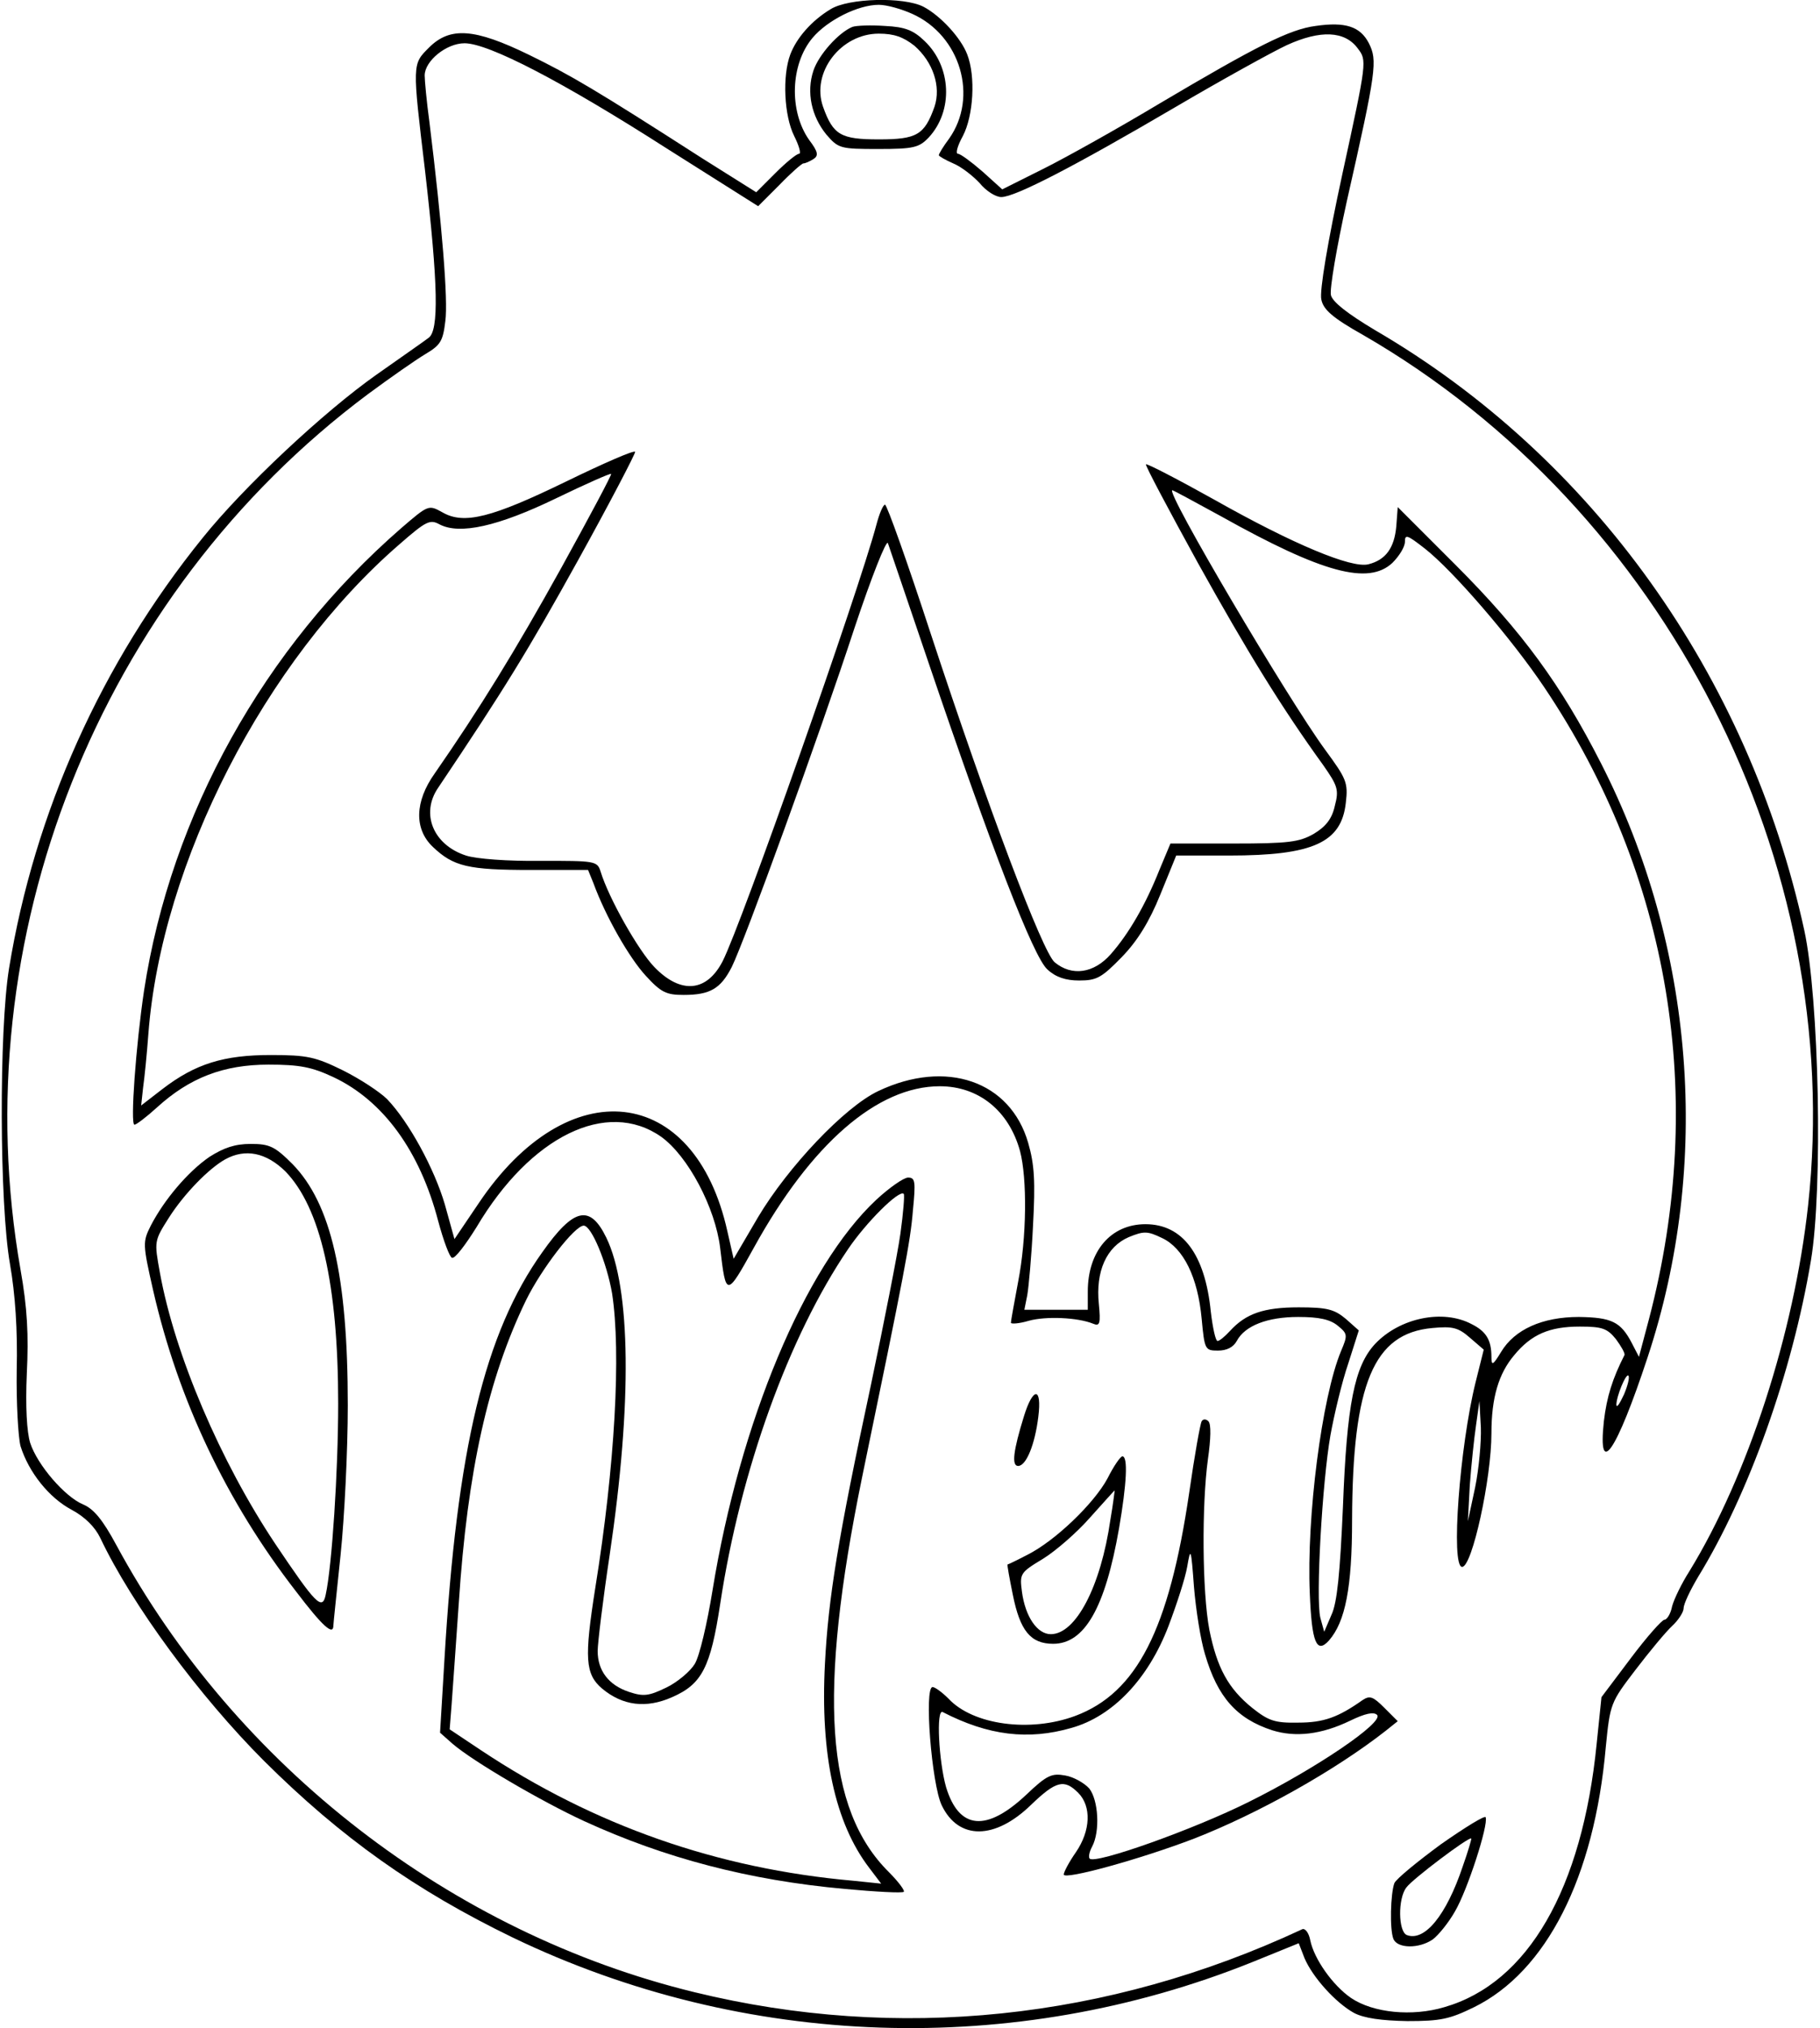<?xml version="1.0" encoding="UTF-8" standalone="yes"?>
<svg version="1.0" xmlns="http://www.w3.org/2000/svg" width="100mm" height="111.417mm" viewBox="0 0 378 422" preserveAspectRatio="xMidYMid meet">
  <g transform="translate(0,422) scale(0.1,-0.1)" fill="#000000" stroke="none">
    <path d="M1725 4201 c-40 -24 -71 -60 -84 -94 -17 -45 -13 -128 8 -170 10 -20
15 -37 10 -37 -5 0 -27 -18 -49 -40 l-40 -40 -113 71 c-221 142 -272 172 -360
215 -113 55 -164 59 -208 15 -35 -35 -35 -32 -8 -258 27 -235 29 -331 7 -346
-9 -7 -58 -41 -109 -77 -109 -77 -275 -232 -361 -339 -211 -261 -350 -571
-403 -896 -21 -130 -20 -490 2 -615 11 -63 16 -138 14 -220 -1 -69 3 -140 8
-159 17 -54 59 -107 106 -132 28 -15 49 -36 60 -59 66 -139 206 -329 341 -464
161 -160 315 -269 517 -367 482 -232 1043 -251 1540 -51 l96 39 12 -31 c17
-40 65 -93 103 -114 21 -11 57 -16 111 -17 69 0 88 4 139 29 150 74 250 269
274 541 9 91 10 93 62 161 29 38 63 79 76 91 13 12 24 29 24 37 0 9 14 38 30
65 105 171 196 425 235 659 25 149 17 545 -14 687 -116 530 -440 984 -893
1248 -57 34 -89 59 -92 73 -3 12 12 100 33 195 62 274 64 293 46 329 -18 35
-49 45 -111 36 -54 -7 -123 -42 -324 -161 -85 -51 -194 -112 -242 -136 l-86
-43 -41 37 c-23 20 -46 37 -51 37 -6 0 -1 17 10 37 22 42 27 124 9 170 -13 34
-55 80 -91 99 -41 21 -156 18 -193 -5z m170 -10 c100 -45 138 -173 76 -260
-12 -16 -21 -31 -21 -34 0 -2 14 -10 30 -17 17 -7 41 -26 55 -41 13 -16 33
-29 45 -29 29 0 154 65 362 187 97 57 202 115 232 129 70 32 121 30 148 -7 19
-25 19 -26 -32 -260 -31 -143 -48 -245 -44 -262 4 -21 23 -38 87 -74 629 -363
1004 -1097 926 -1811 -29 -265 -125 -562 -247 -761 -16 -25 -32 -58 -36 -73
-3 -16 -11 -28 -16 -28 -5 0 -37 -36 -70 -80 l-61 -81 -10 -97 c-30 -302 -143
-498 -317 -548 -67 -20 -148 -12 -194 19 -38 26 -77 81 -85 120 -3 16 -11 26
-17 23 -405 -189 -842 -234 -1264 -131 -506 123 -955 470 -1204 931 -28 52
-47 75 -69 84 -38 16 -95 82 -110 128 -7 23 -10 75 -7 144 4 81 1 137 -13 216
-121 689 163 1404 723 1822 46 34 99 71 119 83 32 19 37 27 42 69 6 43 -7 202
-33 413 -6 44 -10 88 -10 98 0 30 45 67 83 67 50 0 204 -80 421 -219 l190
-120 44 44 c24 25 47 45 50 45 4 0 13 4 21 9 11 7 10 15 -9 40 -42 60 -39 157
7 212 31 37 95 69 138 69 17 0 48 -9 70 -19z"/>
    <path d="M1770 4164 c-29 -12 -70 -58 -81 -91 -15 -45 -4 -95 27 -133 25 -29
29 -30 108 -30 74 0 85 3 105 24 51 55 48 147 -9 201 -23 22 -40 29 -82 31
-29 2 -60 1 -68 -2z m129 -39 c39 -34 56 -85 42 -127 -21 -59 -37 -68 -116
-68 -79 0 -95 9 -116 68 -25 71 37 152 116 152 32 0 51 -7 74 -25z"/>
    <path d="M1176 3219 c-156 -76 -214 -91 -259 -65 -29 16 -29 16 -86 -33 -285
-248 -479 -596 -535 -962 -17 -114 -29 -279 -20 -279 4 0 25 16 47 36 68 62
139 89 232 89 65 0 90 -5 135 -26 104 -49 180 -154 218 -299 11 -41 24 -76 29
-77 6 -2 28 27 51 64 112 189 271 267 384 188 56 -40 113 -148 123 -232 12
-102 13 -102 70 1 119 216 257 336 387 336 81 0 144 -51 167 -135 15 -57 14
-180 -4 -272 -8 -43 -15 -81 -15 -85 0 -3 17 -2 37 4 36 10 102 7 134 -6 14
-6 16 0 12 41 -7 68 16 119 62 139 32 13 39 13 70 -2 44 -21 74 -81 82 -168 6
-64 7 -66 34 -66 18 0 32 7 39 20 17 32 64 50 128 50 43 0 66 -5 82 -18 21
-17 21 -20 7 -53 -40 -96 -72 -346 -65 -504 4 -102 14 -127 40 -98 34 39 48
110 48 251 1 284 45 388 167 399 42 4 54 1 78 -20 l29 -25 -17 -68 c-33 -133
-52 -384 -28 -384 21 0 61 184 61 278 0 74 15 124 47 162 36 44 74 60 137 60
47 0 57 -4 75 -26 11 -15 19 -29 18 -33 -25 -49 -37 -87 -43 -138 -13 -121 26
-64 91 133 133 402 98 854 -97 1236 -83 163 -164 274 -303 413 l-120 120 -3
-40 c-4 -45 -22 -70 -58 -79 -35 -9 -157 42 -320 134 -77 43 -141 76 -143 74
-2 -2 47 -94 108 -205 104 -187 175 -302 261 -421 30 -43 33 -51 24 -85 -6
-27 -19 -43 -44 -58 -30 -17 -52 -20 -167 -20 l-131 0 -23 -55 c-29 -73 -64
-133 -101 -175 -35 -40 -81 -47 -117 -17 -25 21 -138 319 -258 684 -48 147
-91 268 -95 268 -4 0 -12 -19 -18 -42 -37 -139 -281 -832 -320 -908 -33 -64
-87 -69 -142 -12 -33 34 -95 143 -112 199 -7 22 -12 22 -125 22 -67 -1 -134 4
-155 11 -68 22 -95 87 -58 141 137 204 188 287 291 473 67 121 120 223 119
226 -2 4 -66 -24 -142 -61z m-12 -181 c-96 -173 -170 -293 -263 -427 -42 -59
-43 -116 -4 -153 43 -41 74 -48 204 -48 l119 0 11 -27 c26 -71 75 -156 109
-193 32 -35 43 -40 79 -40 55 0 77 13 100 58 26 52 182 481 256 707 35 105 66
183 69 175 3 -8 41 -121 85 -250 130 -383 218 -612 247 -637 17 -16 38 -23 66
-23 37 0 47 6 89 49 32 33 57 73 80 130 l33 81 110 0 c175 0 234 27 243 110 5
42 1 50 -43 110 -77 105 -334 540 -318 540 2 0 48 -25 101 -54 211 -118 307
-144 357 -97 14 14 26 33 26 44 0 16 5 14 41 -14 59 -46 182 -189 249 -289
262 -390 339 -853 218 -1314 l-21 -79 -15 29 c-23 44 -42 53 -110 54 -76 0
-134 -26 -162 -73 -17 -28 -20 -29 -20 -10 0 35 -11 53 -41 68 -60 32 -150 13
-201 -41 -43 -46 -59 -126 -67 -339 -6 -137 -12 -200 -24 -225 l-15 -35 -8 29
c-10 40 4 283 21 380 8 44 24 111 37 149 l22 69 -27 24 c-24 20 -39 24 -98 24
-73 0 -110 -13 -143 -49 -11 -12 -22 -21 -26 -21 -4 0 -10 27 -14 61 -12 120
-59 182 -136 182 -72 0 -120 -56 -120 -140 l0 -38 -66 0 -66 0 6 30 c3 17 9
82 12 145 5 92 3 127 -10 172 -37 129 -171 175 -312 108 -70 -33 -188 -158
-250 -262 l-51 -87 -13 57 c-68 307 -332 336 -518 58 l-50 -74 -20 72 c-22 75
-75 172 -120 219 -15 15 -56 42 -92 60 -57 28 -74 32 -150 32 -98 0 -157 -18
-226 -71 l-44 -34 4 37 c3 21 8 71 11 112 27 356 243 777 523 1019 55 48 63
52 83 41 42 -22 122 -4 242 54 62 30 114 53 115 51 2 -1 -45 -89 -104 -196z
m2212 -1719 c-9 -19 -15 -29 -16 -22 0 18 20 66 25 61 3 -3 -1 -20 -9 -39z
m-310 -194 l-15 -70 4 75 c3 41 9 98 13 125 l7 50 3 -55 c1 -30 -4 -86 -12
-125z"/>
    <path d="M432 1813 c-45 -31 -94 -89 -122 -143 -17 -34 -17 -38 5 -135 52
-227 152 -439 298 -627 54 -71 77 -92 77 -70 0 4 7 70 15 147 8 77 15 217 15
311 0 270 -35 420 -115 502 -37 37 -48 42 -87 42 -33 0 -56 -8 -86 -27z m158
-30 c73 -75 110 -235 110 -483 0 -142 -13 -339 -26 -398 -7 -34 -21 -19 -105
106 -114 171 -209 393 -240 564 -12 66 -12 66 19 115 32 50 83 102 117 121 42
23 85 14 125 -25z"/>
    <path d="M1820 1724 c-149 -139 -284 -463 -341 -813 -11 -68 -27 -137 -37
-153 -9 -15 -36 -38 -59 -49 -37 -18 -48 -19 -78 -9 -42 14 -65 44 -65 85 0
16 11 107 25 200 47 316 44 555 -7 660 -34 70 -68 62 -133 -30 -120 -168 -178
-408 -204 -850 l-9 -150 26 -23 c43 -37 185 -120 274 -161 168 -77 343 -123
542 -141 65 -6 120 -9 123 -6 3 2 -11 21 -31 41 -132 131 -148 370 -56 820 88
425 101 493 106 556 6 61 5 69 -10 69 -9 0 -39 -21 -66 -46z m50 -71 c-6 -43
-34 -184 -61 -313 -69 -321 -89 -445 -96 -581 -10 -190 21 -332 92 -425 l25
-33 -58 6 c-283 25 -539 115 -774 271 l-66 44 4 51 c2 29 9 124 15 212 18 275
61 467 140 630 32 65 101 155 120 155 16 0 48 -77 59 -141 19 -123 6 -359 -35
-613 -23 -146 -21 -179 14 -209 43 -36 92 -42 146 -18 62 27 80 62 100 194 42
278 143 557 266 738 37 55 107 125 116 115 2 -2 -1 -40 -7 -83z"/>
    <path d="M2127 1273 c-22 -71 -26 -103 -12 -103 17 0 35 45 42 102 8 63 -11
63 -30 1z"/>
    <path d="M2497 1263 c-3 -5 -15 -72 -26 -149 -42 -285 -109 -416 -237 -464
-94 -35 -213 -19 -264 36 -13 13 -28 24 -33 24 -18 0 -2 -202 19 -246 35 -73
111 -72 186 1 52 50 69 54 98 25 28 -28 26 -79 -5 -124 -14 -20 -25 -41 -25
-46 0 -12 160 32 272 75 133 52 292 141 398 224 l25 20 -28 28 c-23 23 -30 26
-45 16 -51 -36 -81 -47 -134 -47 -49 -1 -62 4 -95 30 -51 41 -74 84 -90 163
-15 79 -16 260 -3 355 6 42 7 73 1 79 -5 5 -11 5 -14 0z m7 -485 c26 -89 66
-134 140 -158 48 -15 102 -9 162 20 31 15 49 19 56 12 15 -15 -126 -111 -267
-181 -114 -57 -319 -130 -331 -118 -3 3 -1 14 5 25 17 32 13 97 -6 121 -10 11
-32 24 -50 27 -28 5 -38 1 -81 -40 -83 -78 -140 -73 -167 16 -15 53 -21 163
-7 156 95 -49 178 -59 268 -33 86 24 160 102 202 212 17 45 35 100 39 124 7
41 8 38 14 -43 4 -48 14 -111 23 -140z"/>
    <path d="M2301 1144 c-28 -52 -109 -130 -167 -159 -21 -11 -40 -20 -41 -20 -1
-1 4 -29 11 -63 15 -75 37 -102 84 -102 65 0 108 74 137 240 16 93 19 150 7
150 -4 0 -18 -20 -31 -46z m6 -86 c-20 -139 -72 -238 -124 -238 -28 0 -53 36
-60 88 -5 38 -4 40 44 69 26 16 71 55 98 86 28 31 50 56 51 56 0 1 -3 -27 -9
-61z"/>
    <path d="M2995 383 c-49 -36 -93 -72 -97 -81 -8 -22 -10 -96 -2 -116 8 -20 53
-21 82 -1 12 9 33 35 46 58 26 44 70 180 64 196 -1 5 -43 -21 -93 -56z m45
-47 c-34 -101 -79 -156 -116 -142 -18 7 -19 76 -1 99 12 17 130 106 135 102 1
-1 -7 -28 -18 -59z"/>
  </g>
</svg>
